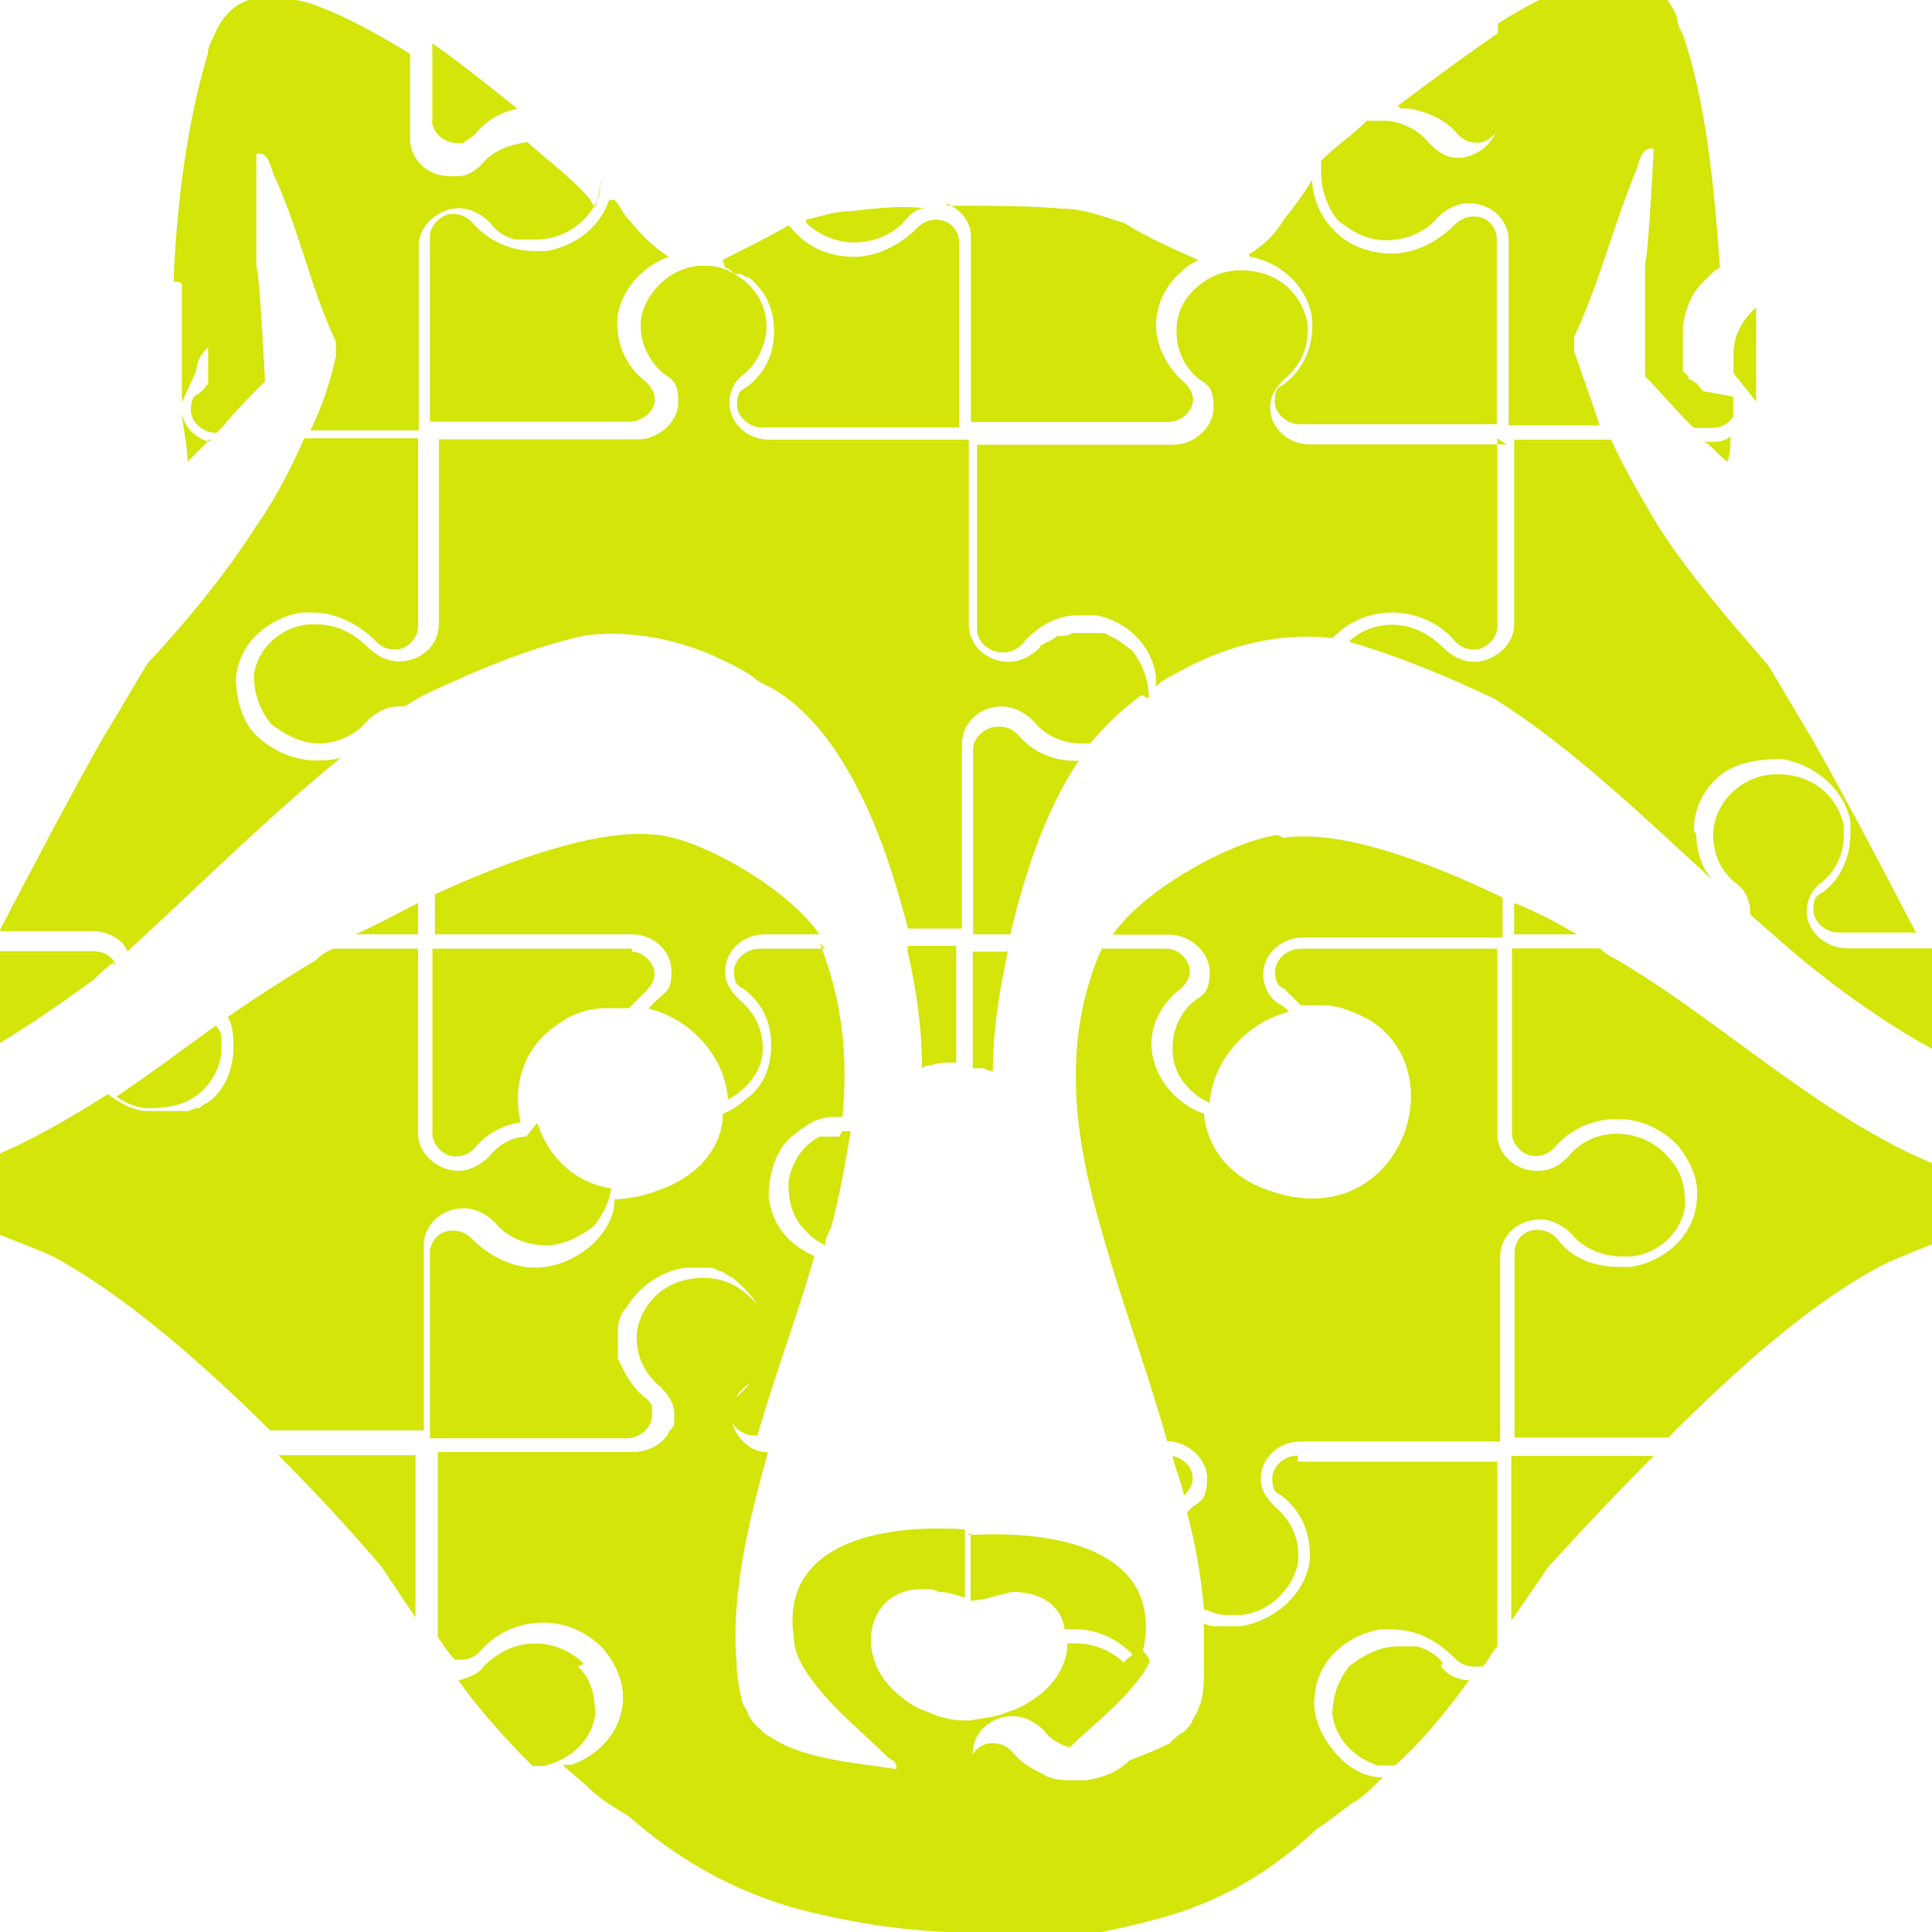 <svg width="75" height="75" viewBox="0 0 75 75" fill="none" xmlns="http://www.w3.org/2000/svg">
<g clip-path="url(#clip0_2506_5736)">
<g clip-path="url(#clip1_2506_5736)">
<path d="M24.529 36.829H16.787V44.012C16.787 44.459 17.234 44.892 17.667 44.892C18.003 44.892 18.226 44.78 18.436 44.557C18.883 43.998 19.54 43.676 20.21 43.565C19.875 42.125 20.322 40.574 21.762 39.694C22.209 39.358 22.866 39.135 23.536 39.135H24.417C24.64 38.911 24.864 38.688 25.073 38.478C25.297 38.254 25.409 38.031 25.409 37.821C25.409 37.374 24.962 36.941 24.529 36.941V36.829ZM24.529 36.829H16.787V44.012C16.787 44.459 17.234 44.892 17.667 44.892C18.003 44.892 18.226 44.78 18.436 44.557C18.883 43.998 19.54 43.676 20.21 43.565C19.875 42.125 20.322 40.574 21.762 39.694C22.209 39.358 22.866 39.135 23.536 39.135H24.417C24.64 38.911 24.864 38.688 25.073 38.478C25.297 38.254 25.409 38.031 25.409 37.821C25.409 37.374 24.962 36.941 24.529 36.941V36.829ZM24.529 36.829H16.787V44.012C16.787 44.459 17.234 44.892 17.667 44.892C18.003 44.892 18.226 44.78 18.436 44.557C18.883 43.998 19.54 43.676 20.21 43.565C19.875 42.125 20.322 40.574 21.762 39.694C22.209 39.358 22.866 39.135 23.536 39.135H24.417C24.64 38.911 24.864 38.688 25.073 38.478C25.297 38.254 25.409 38.031 25.409 37.821C25.409 37.374 24.962 36.941 24.529 36.941V36.829ZM24.529 36.829H16.787V44.012C16.787 44.459 17.234 44.892 17.667 44.892C18.003 44.892 18.226 44.78 18.436 44.557C18.883 43.998 19.54 43.676 20.21 43.565C19.875 42.125 20.322 40.574 21.762 39.694C22.209 39.358 22.866 39.135 23.536 39.135H24.417C24.64 38.911 24.864 38.688 25.073 38.478C25.297 38.254 25.409 38.031 25.409 37.821C25.409 37.374 24.962 36.941 24.529 36.941V36.829ZM78.456 46.22C77.897 45.996 77.24 45.773 76.471 45.661C76.136 45.661 75.912 45.549 75.703 45.437C70.951 43.662 67.08 39.805 62.776 37.262C62.553 37.15 62.329 37.038 62.12 36.815H58.696V43.998C58.696 44.445 59.143 44.878 59.576 44.878C59.911 44.878 60.135 44.766 60.345 44.543C60.904 43.886 61.784 43.439 62.776 43.439C63.657 43.439 64.439 43.774 65.096 44.431C65.655 45.088 65.976 45.87 65.865 46.639C65.753 47.966 64.649 48.959 63.321 49.182H62.874C61.882 49.182 61.002 48.847 60.443 48.078C60.219 47.855 59.995 47.743 59.674 47.743C59.115 47.743 58.794 48.19 58.794 48.623V55.806H64.761C67.528 53.039 70.392 50.496 73.159 49.07C74.04 48.623 78.903 46.862 79.014 46.527C79.014 46.303 78.791 46.192 78.567 46.08L78.456 46.192V46.22ZM32.592 44.123H31.823C31.166 44.459 30.719 45.116 30.607 45.898C30.607 46.555 30.719 47.226 31.264 47.771C31.488 47.994 31.711 48.218 32.033 48.33C32.033 48.106 32.145 47.883 32.256 47.673C32.592 46.457 32.815 45.13 33.025 43.914H32.69L32.578 44.138L32.592 44.123ZM32.592 44.123H31.823C31.166 44.459 30.719 45.116 30.607 45.898C30.607 46.555 30.719 47.226 31.264 47.771C31.488 47.994 31.711 48.218 32.033 48.33C32.033 48.106 32.145 47.883 32.256 47.673C32.592 46.457 32.815 45.13 33.025 43.914H32.69L32.578 44.138L32.592 44.123ZM49.612 32.413C47.838 32.637 44.414 34.509 43.198 36.284H45.406C46.175 36.284 46.957 36.941 46.957 37.723C46.957 38.506 46.734 38.604 46.398 38.827C45.839 39.274 45.518 39.931 45.518 40.7C45.518 41.468 45.853 42.027 46.398 42.474C46.51 42.586 46.734 42.698 46.957 42.81C47.069 41.259 48.285 39.722 50.046 39.274C49.934 39.163 49.822 39.051 49.599 38.939C49.263 38.715 49.039 38.282 49.039 37.835C49.039 37.066 49.696 36.396 50.591 36.396H58.332V34.844C55.342 33.405 52.03 32.189 49.822 32.525L49.599 32.413H49.612ZM64.635 44.78C64.188 44.333 63.531 44.012 62.762 44.012C61.994 44.012 61.323 44.347 60.89 44.892C60.554 45.227 60.233 45.451 59.674 45.451C58.794 45.451 58.123 44.794 58.123 44.012V36.829H50.493C49.934 36.829 49.501 37.276 49.501 37.709C49.501 38.142 49.612 38.268 49.836 38.366C50.06 38.59 50.283 38.813 50.493 39.023H51.373C52.03 39.023 52.701 39.358 53.148 39.582C56.572 41.678 54.252 47.98 49.277 46.22C47.614 45.661 46.846 44.445 46.734 43.229C45.742 42.894 44.959 42.013 44.749 41.021C44.54 40.029 44.973 39.037 45.853 38.366C46.077 38.142 46.189 37.919 46.189 37.709C46.189 37.262 45.742 36.829 45.308 36.829H42.765C41.214 40.364 41.661 44.012 42.765 47.771C43.534 50.538 44.54 53.193 45.308 55.946C46.077 55.946 46.859 56.603 46.859 57.385C46.859 58.168 46.636 58.266 46.3 58.489C46.3 58.489 46.189 58.601 46.077 58.713C46.412 59.928 46.636 61.256 46.734 62.472C47.069 62.584 47.293 62.695 47.614 62.695H48.173C49.277 62.584 50.157 61.703 50.381 60.711C50.493 59.831 50.157 59.048 49.501 58.503C49.165 58.168 48.942 57.846 48.942 57.399C48.942 56.63 49.599 55.96 50.493 55.96H58.235V48.777C58.235 48.008 58.891 47.338 59.786 47.338C60.233 47.338 60.666 47.561 61.002 47.897C61.449 48.456 62.217 48.777 62.986 48.777H63.321C64.425 48.665 65.306 47.785 65.417 46.793C65.417 46.136 65.306 45.465 64.761 44.92L64.649 44.808L64.635 44.78ZM45.518 56.505C45.63 57.064 45.853 57.497 45.965 58.056C46.189 57.832 46.3 57.609 46.3 57.399C46.3 56.952 45.965 56.63 45.532 56.519L45.518 56.505ZM32.592 44.123H31.823C31.166 44.459 30.719 45.116 30.607 45.898C30.607 46.555 30.719 47.226 31.264 47.771C31.488 47.994 31.711 48.218 32.033 48.33C32.033 48.106 32.145 47.883 32.256 47.673C32.592 46.457 32.815 45.13 33.025 43.914H32.69L32.578 44.138L32.592 44.123ZM58.668 56.505V62.919C59.115 62.262 59.66 61.48 60.107 60.823C61.323 59.495 62.762 57.944 64.202 56.519H58.682L58.668 56.505ZM58.78 35.054V36.27H61.211C60.443 35.823 59.66 35.389 58.78 35.054ZM45.518 56.505C45.63 57.064 45.853 57.497 45.965 58.056C46.189 57.832 46.3 57.609 46.3 57.399C46.3 56.952 45.965 56.63 45.532 56.519L45.518 56.505ZM24.529 36.829H16.787V44.012C16.787 44.459 17.234 44.892 17.667 44.892C18.003 44.892 18.226 44.78 18.436 44.557C18.883 43.998 19.54 43.676 20.21 43.565C19.875 42.125 20.322 40.574 21.762 39.694C22.209 39.358 22.866 39.135 23.536 39.135H24.417C24.64 38.911 24.864 38.688 25.073 38.478C25.297 38.254 25.409 38.031 25.409 37.821C25.409 37.374 24.962 36.941 24.529 36.941V36.829ZM10.82 56.505C12.259 57.944 13.587 59.383 14.802 60.809C15.249 61.466 15.683 62.136 16.13 62.793V56.491H10.708H10.82V56.505ZM24.529 36.829H16.787V44.012C16.787 44.459 17.234 44.892 17.667 44.892C18.003 44.892 18.226 44.78 18.436 44.557C18.883 43.998 19.54 43.676 20.21 43.565C19.875 42.125 20.322 40.574 21.762 39.694C22.209 39.358 22.866 39.135 23.536 39.135H24.417C24.64 38.911 24.864 38.688 25.073 38.478C25.297 38.254 25.409 38.031 25.409 37.821C25.409 37.374 24.962 36.941 24.529 36.941V36.829ZM24.529 36.829H16.787V44.012C16.787 44.459 17.234 44.892 17.667 44.892C18.003 44.892 18.226 44.78 18.436 44.557C18.883 43.998 19.54 43.676 20.21 43.565C19.875 42.125 20.322 40.574 21.762 39.694C22.209 39.358 22.866 39.135 23.536 39.135H24.417C24.64 38.911 24.864 38.688 25.073 38.478C25.297 38.254 25.409 38.031 25.409 37.821C25.409 37.374 24.962 36.941 24.529 36.941V36.829ZM24.529 36.829H16.787V44.012C16.787 44.459 17.234 44.892 17.667 44.892C18.003 44.892 18.226 44.78 18.436 44.557C18.883 43.998 19.54 43.676 20.21 43.565C19.875 42.125 20.322 40.574 21.762 39.694C22.209 39.358 22.866 39.135 23.536 39.135H24.417C24.64 38.911 24.864 38.688 25.073 38.478C25.297 38.254 25.409 38.031 25.409 37.821C25.409 37.374 24.962 36.941 24.529 36.941V36.829ZM24.529 36.829H16.787V44.012C16.787 44.459 17.234 44.892 17.667 44.892C18.003 44.892 18.226 44.78 18.436 44.557C18.883 43.998 19.54 43.676 20.21 43.565C19.875 42.125 20.322 40.574 21.762 39.694C22.209 39.358 22.866 39.135 23.536 39.135H24.417C24.64 38.911 24.864 38.688 25.073 38.478C25.297 38.254 25.409 38.031 25.409 37.821C25.409 37.374 24.962 36.941 24.529 36.941V36.829ZM24.529 36.829H16.787V44.012C16.787 44.459 17.234 44.892 17.667 44.892C18.003 44.892 18.226 44.78 18.436 44.557C18.883 43.998 19.54 43.676 20.21 43.565C19.875 42.125 20.322 40.574 21.762 39.694C22.209 39.358 22.866 39.135 23.536 39.135H24.417C24.64 38.911 24.864 38.688 25.073 38.478C25.297 38.254 25.409 38.031 25.409 37.821C25.409 37.374 24.962 36.941 24.529 36.941V36.829ZM24.529 36.829H16.787V44.012C16.787 44.459 17.234 44.892 17.667 44.892C18.003 44.892 18.226 44.78 18.436 44.557C18.883 43.998 19.54 43.676 20.21 43.565C19.875 42.125 20.322 40.574 21.762 39.694C22.209 39.358 22.866 39.135 23.536 39.135H24.417C24.64 38.911 24.864 38.688 25.073 38.478C25.297 38.254 25.409 38.031 25.409 37.821C25.409 37.374 24.962 36.941 24.529 36.941V36.829ZM24.529 36.829H16.787V44.012C16.787 44.459 17.234 44.892 17.667 44.892C18.003 44.892 18.226 44.78 18.436 44.557C18.883 43.998 19.54 43.676 20.21 43.565C19.875 42.125 20.322 40.574 21.762 39.694C22.209 39.358 22.866 39.135 23.536 39.135H24.417C24.64 38.911 24.864 38.688 25.073 38.478C25.297 38.254 25.409 38.031 25.409 37.821C25.409 37.374 24.962 36.941 24.529 36.941V36.829ZM24.529 36.829H16.787V44.012C16.787 44.459 17.234 44.892 17.667 44.892C18.003 44.892 18.226 44.78 18.436 44.557C18.883 43.998 19.54 43.676 20.21 43.565C19.875 42.125 20.322 40.574 21.762 39.694C22.209 39.358 22.866 39.135 23.536 39.135H24.417C24.64 38.911 24.864 38.688 25.073 38.478C25.297 38.254 25.409 38.031 25.409 37.821C25.409 37.374 24.962 36.941 24.529 36.941V36.829ZM24.529 36.829H16.787V44.012C16.787 44.459 17.234 44.892 17.667 44.892C18.003 44.892 18.226 44.78 18.436 44.557C18.883 43.998 19.54 43.676 20.21 43.565C19.875 42.125 20.322 40.574 21.762 39.694C22.209 39.358 22.866 39.135 23.536 39.135H24.417C24.64 38.911 24.864 38.688 25.073 38.478C25.297 38.254 25.409 38.031 25.409 37.821C25.409 37.374 24.962 36.941 24.529 36.941V36.829ZM24.529 36.829H16.787V44.012C16.787 44.459 17.234 44.892 17.667 44.892C18.003 44.892 18.226 44.78 18.436 44.557C18.883 43.998 19.54 43.676 20.21 43.565C19.875 42.125 20.322 40.574 21.762 39.694C22.209 39.358 22.866 39.135 23.536 39.135H24.417C24.64 38.911 24.864 38.688 25.073 38.478C25.297 38.254 25.409 38.031 25.409 37.821C25.409 37.374 24.962 36.941 24.529 36.941V36.829ZM24.529 36.829H16.787V44.012C16.787 44.459 17.234 44.892 17.667 44.892C18.003 44.892 18.226 44.78 18.436 44.557C18.883 43.998 19.54 43.676 20.21 43.565C19.875 42.125 20.322 40.574 21.762 39.694C22.209 39.358 22.866 39.135 23.536 39.135H24.417C24.64 38.911 24.864 38.688 25.073 38.478C25.297 38.254 25.409 38.031 25.409 37.821C25.409 37.374 24.962 36.941 24.529 36.941V36.829ZM24.529 36.829H16.787V44.012C16.787 44.459 17.234 44.892 17.667 44.892C18.003 44.892 18.226 44.78 18.436 44.557C18.883 43.998 19.54 43.676 20.21 43.565C19.875 42.125 20.322 40.574 21.762 39.694C22.209 39.358 22.866 39.135 23.536 39.135H24.417C24.64 38.911 24.864 38.688 25.073 38.478C25.297 38.254 25.409 38.031 25.409 37.821C25.409 37.374 24.962 36.941 24.529 36.941V36.829ZM24.529 36.829H16.787V44.012C16.787 44.459 17.234 44.892 17.667 44.892C18.003 44.892 18.226 44.78 18.436 44.557C18.883 43.998 19.54 43.676 20.21 43.565C19.875 42.125 20.322 40.574 21.762 39.694C22.209 39.358 22.866 39.135 23.536 39.135H24.417C24.64 38.911 24.864 38.688 25.073 38.478C25.297 38.254 25.409 38.031 25.409 37.821C25.409 37.374 24.962 36.941 24.529 36.941V36.829ZM20.434 44.123C19.875 44.123 19.33 44.459 18.995 44.892C18.659 45.227 18.226 45.451 17.779 45.451C17.01 45.451 16.228 44.794 16.228 44.012V36.829H12.916C12.692 36.941 12.469 37.053 12.259 37.276C11.155 37.933 9.939 38.715 8.835 39.484C9.059 39.819 9.059 40.253 9.059 40.7C9.059 41.468 8.724 42.363 8.067 42.796C8.067 42.796 7.843 42.908 7.731 43.02H7.62C7.508 43.02 7.396 43.131 7.284 43.131H5.733C5.174 43.131 4.629 42.796 4.182 42.474C2.631 43.467 1.094 44.347 -0.569 45.018C-0.793 45.018 -1.128 45.241 -1.338 45.241C-1.995 45.465 -2.777 45.577 -3.322 45.8C-3.546 45.8 -3.77 45.912 -3.77 46.248C-3.77 46.583 1.205 48.344 2.086 48.791C4.741 50.23 7.717 52.774 10.484 55.526H16.451V48.344C16.451 47.575 17.108 46.904 18.003 46.904C18.45 46.904 18.883 47.128 19.218 47.463C19.665 48.022 20.434 48.344 21.203 48.344C21.859 48.344 22.53 48.008 23.075 47.575C23.411 47.128 23.634 46.695 23.732 46.136C22.293 45.912 21.3 44.92 20.853 43.593L20.406 44.151L20.434 44.123ZM8.388 39.805C7.172 40.686 5.845 41.678 4.517 42.572C4.853 42.796 5.286 43.02 5.733 43.02C6.502 43.02 7.172 42.908 7.717 42.461C8.262 42.013 8.598 41.357 8.598 40.686C8.598 40.015 8.598 40.127 8.374 39.805H8.388ZM24.529 36.829H16.787V44.012C16.787 44.459 17.234 44.892 17.667 44.892C18.003 44.892 18.226 44.78 18.436 44.557C18.883 43.998 19.54 43.676 20.21 43.565C19.875 42.125 20.322 40.574 21.762 39.694C22.209 39.358 22.866 39.135 23.536 39.135H24.417C24.64 38.911 24.864 38.688 25.073 38.478C25.297 38.254 25.409 38.031 25.409 37.821C25.409 37.374 24.962 36.941 24.529 36.941V36.829ZM24.529 36.829H16.787V44.012C16.787 44.459 17.234 44.892 17.667 44.892C18.003 44.892 18.226 44.78 18.436 44.557C18.883 43.998 19.54 43.676 20.21 43.565C19.875 42.125 20.322 40.574 21.762 39.694C22.209 39.358 22.866 39.135 23.536 39.135H24.417C24.64 38.911 24.864 38.688 25.073 38.478C25.297 38.254 25.409 38.031 25.409 37.821C25.409 37.374 24.962 36.941 24.529 36.941V36.829ZM24.529 36.829H16.787V44.012C16.787 44.459 17.234 44.892 17.667 44.892C18.003 44.892 18.226 44.78 18.436 44.557C18.883 43.998 19.54 43.676 20.21 43.565C19.875 42.125 20.322 40.574 21.762 39.694C22.209 39.358 22.866 39.135 23.536 39.135H24.417C24.64 38.911 24.864 38.688 25.073 38.478C25.297 38.254 25.409 38.031 25.409 37.821C25.409 37.374 24.962 36.941 24.529 36.941V36.829ZM24.529 36.829H16.787V44.012C16.787 44.459 17.234 44.892 17.667 44.892C18.003 44.892 18.226 44.78 18.436 44.557C18.883 43.998 19.54 43.676 20.21 43.565C19.875 42.125 20.322 40.574 21.762 39.694C22.209 39.358 22.866 39.135 23.536 39.135H24.417C24.64 38.911 24.864 38.688 25.073 38.478C25.297 38.254 25.409 38.031 25.409 37.821C25.409 37.374 24.962 36.941 24.529 36.941V36.829ZM24.529 36.829H16.787V44.012C16.787 44.459 17.234 44.892 17.667 44.892C18.003 44.892 18.226 44.78 18.436 44.557C18.883 43.998 19.54 43.676 20.21 43.565C19.875 42.125 20.322 40.574 21.762 39.694C22.209 39.358 22.866 39.135 23.536 39.135H24.417C24.64 38.911 24.864 38.688 25.073 38.478C25.297 38.254 25.409 38.031 25.409 37.821C25.409 37.374 24.962 36.941 24.529 36.941V36.829ZM24.529 36.829H16.787V44.012C16.787 44.459 17.234 44.892 17.667 44.892C18.003 44.892 18.226 44.78 18.436 44.557C18.883 43.998 19.54 43.676 20.21 43.565C19.875 42.125 20.322 40.574 21.762 39.694C22.209 39.358 22.866 39.135 23.536 39.135H24.417C24.64 38.911 24.864 38.688 25.073 38.478C25.297 38.254 25.409 38.031 25.409 37.821C25.409 37.374 24.962 36.941 24.529 36.941V36.829ZM24.529 36.829H16.787V44.012C16.787 44.459 17.234 44.892 17.667 44.892C18.003 44.892 18.226 44.78 18.436 44.557C18.883 43.998 19.54 43.676 20.21 43.565C19.875 42.125 20.322 40.574 21.762 39.694C22.209 39.358 22.866 39.135 23.536 39.135H24.417C24.64 38.911 24.864 38.688 25.073 38.478C25.297 38.254 25.409 38.031 25.409 37.821C25.409 37.374 24.962 36.941 24.529 36.941V36.829ZM24.529 36.829H16.787V44.012C16.787 44.459 17.234 44.892 17.667 44.892C18.003 44.892 18.226 44.78 18.436 44.557C18.883 43.998 19.54 43.676 20.21 43.565C19.875 42.125 20.322 40.574 21.762 39.694C22.209 39.358 22.866 39.135 23.536 39.135H24.417C24.64 38.911 24.864 38.688 25.073 38.478C25.297 38.254 25.409 38.031 25.409 37.821C25.409 37.374 24.962 36.941 24.529 36.941V36.829ZM24.529 36.829H16.787V44.012C16.787 44.459 17.234 44.892 17.667 44.892C18.003 44.892 18.226 44.78 18.436 44.557C18.883 43.998 19.54 43.676 20.21 43.565C19.875 42.125 20.322 40.574 21.762 39.694C22.209 39.358 22.866 39.135 23.536 39.135H24.417C24.64 38.911 24.864 38.688 25.073 38.478C25.297 38.254 25.409 38.031 25.409 37.821C25.409 37.374 24.962 36.941 24.529 36.941V36.829ZM24.529 36.829H16.787V44.012C16.787 44.459 17.234 44.892 17.667 44.892C18.003 44.892 18.226 44.78 18.436 44.557C18.883 43.998 19.54 43.676 20.21 43.565C19.875 42.125 20.322 40.574 21.762 39.694C22.209 39.358 22.866 39.135 23.536 39.135H24.417C24.64 38.911 24.864 38.688 25.073 38.478C25.297 38.254 25.409 38.031 25.409 37.821C25.409 37.374 24.962 36.941 24.529 36.941V36.829ZM24.529 36.829H16.787V44.012C16.787 44.459 17.234 44.892 17.667 44.892C18.003 44.892 18.226 44.78 18.436 44.557C18.883 43.998 19.54 43.676 20.21 43.565C19.875 42.125 20.322 40.574 21.762 39.694C22.209 39.358 22.866 39.135 23.536 39.135H24.417C24.64 38.911 24.864 38.688 25.073 38.478C25.297 38.254 25.409 38.031 25.409 37.821C25.409 37.374 24.962 36.941 24.529 36.941V36.829ZM24.529 36.829H16.787V44.012C16.787 44.459 17.234 44.892 17.667 44.892C18.003 44.892 18.226 44.78 18.436 44.557C18.883 43.998 19.54 43.676 20.21 43.565C19.875 42.125 20.322 40.574 21.762 39.694C22.209 39.358 22.866 39.135 23.536 39.135H24.417C24.64 38.911 24.864 38.688 25.073 38.478C25.297 38.254 25.409 38.031 25.409 37.821C25.409 37.374 24.962 36.941 24.529 36.941V36.829ZM24.529 36.829H16.787V44.012C16.787 44.459 17.234 44.892 17.667 44.892C18.003 44.892 18.226 44.78 18.436 44.557C18.883 43.998 19.54 43.676 20.21 43.565C19.875 42.125 20.322 40.574 21.762 39.694C22.209 39.358 22.866 39.135 23.536 39.135H24.417C24.64 38.911 24.864 38.688 25.073 38.478C25.297 38.254 25.409 38.031 25.409 37.821C25.409 37.374 24.962 36.941 24.529 36.941V36.829ZM32.592 44.123H31.823C31.166 44.459 30.719 45.116 30.607 45.898C30.607 46.555 30.719 47.226 31.264 47.771C31.488 47.994 31.711 48.218 32.033 48.33C32.033 48.106 32.145 47.883 32.256 47.673C32.592 46.457 32.815 45.13 33.025 43.914H32.69L32.578 44.138L32.592 44.123ZM32.033 36.829H29.489C28.93 36.829 28.497 37.276 28.497 37.709C28.497 38.142 28.609 38.268 28.833 38.366C29.601 38.925 29.937 39.694 29.937 40.574C29.937 41.454 29.601 42.237 28.944 42.67C28.721 42.894 28.385 43.117 28.064 43.229C28.064 44.445 27.184 45.661 25.521 46.22C24.962 46.443 24.305 46.555 23.858 46.555C23.858 47.212 23.522 47.771 23.089 48.218C22.53 48.777 21.65 49.21 20.769 49.21C19.889 49.21 18.995 48.763 18.338 48.106C18.114 47.883 17.891 47.771 17.569 47.771C17.01 47.771 16.689 48.218 16.689 48.651V55.834H24.319C24.878 55.834 25.311 55.387 25.311 54.954C25.311 54.52 25.311 54.73 25.311 54.618C25.311 54.506 25.199 54.395 25.087 54.283C24.752 54.059 24.529 53.724 24.319 53.403L23.983 52.746V51.642C23.983 51.306 24.095 50.985 24.319 50.761C24.766 49.993 25.646 49.322 26.639 49.21H27.407C27.519 49.21 27.743 49.21 27.854 49.322C27.966 49.322 28.19 49.434 28.302 49.545C28.413 49.545 28.637 49.769 28.749 49.881C29.405 50.44 29.741 51.209 29.741 51.977C29.741 52.746 29.294 53.64 28.637 54.185C28.413 54.409 28.302 54.632 28.302 54.842C28.302 55.289 28.749 55.722 29.294 55.722H29.405C30.062 53.403 30.957 51.083 31.613 48.763C30.621 48.316 29.951 47.547 29.839 46.443C29.839 45.675 30.062 44.78 30.607 44.235C30.831 44.012 31.166 43.788 31.488 43.578C31.711 43.467 32.047 43.355 32.368 43.355H32.703C32.927 41.035 32.703 38.827 31.823 36.619L32.047 36.843L32.033 36.829ZM32.592 44.123H31.823C31.166 44.459 30.719 45.116 30.607 45.898C30.607 46.555 30.719 47.226 31.264 47.771C31.488 47.994 31.711 48.218 32.033 48.33C32.033 48.106 32.145 47.883 32.256 47.673C32.592 46.457 32.815 45.13 33.025 43.914H32.69L32.578 44.138L32.592 44.123ZM29.489 36.27H31.809C30.593 34.495 27.17 32.511 25.395 32.399C23.187 32.175 19.763 33.391 16.884 34.719V36.27H24.515C25.395 36.27 26.066 36.927 26.066 37.709C26.066 38.492 25.842 38.478 25.507 38.813C25.395 38.925 25.283 39.037 25.171 39.149C26.946 39.596 28.162 41.133 28.26 42.684C28.916 42.349 29.475 41.692 29.587 41.021C29.699 40.141 29.364 39.358 28.707 38.813C28.371 38.478 28.148 38.157 28.148 37.709C28.148 36.941 28.805 36.27 29.699 36.27H29.475H29.489ZM45.518 56.505C45.63 57.064 45.853 57.497 45.965 58.056C46.189 57.832 46.3 57.609 46.3 57.399C46.3 56.952 45.965 56.63 45.532 56.519L45.518 56.505ZM37.678 59.481V62.136C38.014 62.136 38.447 62.025 38.782 61.913C39.006 61.913 39.118 61.801 39.341 61.801C40.445 61.801 41.214 62.36 41.326 63.24H41.661C42.541 63.24 43.324 63.576 43.981 64.233C43.981 64.233 44.204 64.456 44.204 64.568C44.204 64.344 44.428 64.009 44.428 63.799C44.987 60.152 41.004 59.383 37.581 59.593L37.692 59.481H37.678ZM50.381 56.505C49.822 56.505 49.389 56.952 49.389 57.385C49.389 57.818 49.501 57.944 49.724 58.042C50.605 58.699 50.94 59.705 50.828 60.697C50.605 61.913 49.501 62.905 48.173 63.129H47.293C47.069 63.129 46.957 63.129 46.734 63.017V64.791C46.734 65.35 46.734 65.895 46.51 66.343C46.51 66.454 46.398 66.566 46.286 66.79C46.286 66.902 46.063 67.125 45.951 67.237C45.728 67.349 45.616 67.461 45.392 67.684C44.945 67.908 44.4 68.131 43.841 68.341C43.394 68.788 42.849 68.998 42.178 69.11H41.731C41.284 69.11 40.85 69.11 40.515 68.886C40.068 68.662 39.635 68.439 39.299 68.006C39.076 67.782 38.852 67.67 38.531 67.67C37.972 67.67 37.65 68.117 37.65 68.551V75.51C39.97 75.51 42.402 75.174 44.833 74.518C47.377 73.861 49.361 72.645 51.136 70.982C51.695 70.647 52.128 70.214 52.687 69.878C53.022 69.655 53.344 69.319 53.679 68.998C52.91 68.998 52.24 68.551 51.806 68.006C51.247 67.349 50.926 66.566 51.038 65.798C51.15 64.47 52.254 63.478 53.581 63.254H54.028C55.02 63.254 55.803 63.702 56.46 64.358C56.684 64.582 56.907 64.694 57.228 64.694H57.564C57.787 64.47 57.899 64.135 58.123 63.925V56.742H50.381V56.519V56.505ZM56.013 64.568C55.789 64.233 55.356 64.009 55.02 63.911H54.252C53.595 63.911 52.924 64.246 52.379 64.68C51.932 65.239 51.723 65.895 51.723 66.552C51.834 67.433 52.491 68.215 53.497 68.537H54.154C55.258 67.544 56.139 66.441 57.033 65.225C56.586 65.225 56.152 65.001 55.929 64.666L56.041 64.554L56.013 64.568ZM22.642 64.568C22.195 64.121 21.538 63.799 20.769 63.799C20.001 63.799 19.33 64.135 18.785 64.68C18.561 65.015 18.128 65.127 17.793 65.239C18.673 66.454 19.665 67.558 20.672 68.551H21.119C22.111 68.327 22.991 67.558 23.103 66.566C23.103 65.909 22.991 65.239 22.446 64.694L22.67 64.582L22.642 64.568ZM43.645 64.568C43.198 64.121 42.541 63.799 41.773 63.799C41.004 63.799 41.549 63.799 41.438 63.799C41.438 64.568 40.99 65.35 40.222 65.895C39.886 66.119 39.565 66.343 39.118 66.454C38.67 66.678 38.126 66.678 37.678 66.79H37.455C37.008 66.79 36.463 66.678 36.015 66.454C35.68 66.343 35.247 66.119 35.023 65.895C33.039 64.456 33.584 61.591 35.904 61.689C36.127 61.689 36.239 61.689 36.463 61.801C36.798 61.801 37.119 61.913 37.455 62.025V59.37C34.143 59.146 30.272 59.928 30.817 63.576C30.817 64.233 31.264 64.903 31.697 65.448C32.466 66.441 33.682 67.433 34.464 68.215C34.576 68.327 34.8 68.327 34.8 68.662H34.688C33.36 68.439 31.264 68.327 29.937 67.447C29.713 67.335 29.601 67.223 29.378 66.999C29.266 66.888 29.154 66.776 29.042 66.552C29.042 66.441 28.93 66.329 28.819 66.105C28.707 65.658 28.595 65.001 28.595 64.554C28.371 61.899 29.042 59.132 29.811 56.379C29.364 56.379 29.042 56.155 28.819 55.932C28.595 55.708 28.371 55.275 28.371 54.94C28.371 54.604 28.595 54.059 28.93 53.836C29.489 53.389 29.811 52.732 29.811 51.963C29.811 51.194 29.475 50.636 28.93 50.188C28.385 49.741 27.715 49.532 26.946 49.629C25.842 49.741 24.962 50.51 24.738 51.614C24.626 52.494 24.962 53.277 25.619 53.822C25.954 54.157 26.177 54.478 26.177 54.926C26.177 55.373 26.177 55.373 25.954 55.582C25.954 55.694 25.842 55.806 25.73 55.918C25.507 56.141 25.073 56.365 24.626 56.365H16.996V63.548C17.22 63.883 17.444 64.205 17.653 64.428H17.877C18.212 64.428 18.436 64.316 18.645 64.093C19.204 63.436 20.085 62.989 21.077 62.989C21.957 62.989 22.74 63.324 23.397 63.981C23.956 64.638 24.277 65.42 24.165 66.189C24.053 67.293 23.173 68.173 22.181 68.509H21.845C22.181 68.844 22.502 69.068 22.838 69.389C23.285 69.836 23.83 70.158 24.389 70.493C26.163 72.044 28.148 73.26 30.691 74.029C33.123 74.685 35.443 75.021 37.762 75.021V68.061C37.762 67.293 38.419 66.622 39.313 66.622C39.761 66.622 40.194 66.846 40.529 67.181C40.753 67.516 41.186 67.74 41.521 67.838C42.29 67.069 43.506 66.175 44.288 65.071C44.4 64.959 44.512 64.736 44.624 64.512C44.624 64.288 44.4 64.177 44.288 63.953L43.631 64.512L43.645 64.568ZM45.518 56.505C45.63 57.064 45.853 57.497 45.965 58.056C46.189 57.832 46.3 57.609 46.3 57.399C46.3 56.952 45.965 56.63 45.532 56.519L45.518 56.505ZM24.529 36.829H16.787V44.012C16.787 44.459 17.234 44.892 17.667 44.892C18.003 44.892 18.226 44.78 18.436 44.557C18.883 43.998 19.54 43.676 20.21 43.565C19.875 42.125 20.322 40.574 21.762 39.694C22.209 39.358 22.866 39.135 23.536 39.135H24.417C24.64 38.911 24.864 38.688 25.073 38.478C25.297 38.254 25.409 38.031 25.409 37.821C25.409 37.374 24.962 36.941 24.529 36.941V36.829ZM13.796 36.27H16.228V35.054C15.347 35.501 14.565 35.934 13.796 36.27ZM24.529 36.829H16.787V44.012C16.787 44.459 17.234 44.892 17.667 44.892C18.003 44.892 18.226 44.78 18.436 44.557C18.883 43.998 19.54 43.676 20.21 43.565C19.875 42.125 20.322 40.574 21.762 39.694C22.209 39.358 22.866 39.135 23.536 39.135H24.417C24.64 38.911 24.864 38.688 25.073 38.478C25.297 38.254 25.409 38.031 25.409 37.821C25.409 37.374 24.962 36.941 24.529 36.941V36.829ZM24.529 36.829H16.787V44.012C16.787 44.459 17.234 44.892 17.667 44.892C18.003 44.892 18.226 44.78 18.436 44.557C18.883 43.998 19.54 43.676 20.21 43.565C19.875 42.125 20.322 40.574 21.762 39.694C22.209 39.358 22.866 39.135 23.536 39.135H24.417C24.64 38.911 24.864 38.688 25.073 38.478C25.297 38.254 25.409 38.031 25.409 37.821C25.409 37.374 24.962 36.941 24.529 36.941V36.829ZM24.529 36.829H16.787V44.012C16.787 44.459 17.234 44.892 17.667 44.892C18.003 44.892 18.226 44.78 18.436 44.557C18.883 43.998 19.54 43.676 20.21 43.565C19.875 42.125 20.322 40.574 21.762 39.694C22.209 39.358 22.866 39.135 23.536 39.135H24.417C24.64 38.911 24.864 38.688 25.073 38.478C25.297 38.254 25.409 38.031 25.409 37.821C25.409 37.374 24.962 36.941 24.529 36.941V36.829ZM24.529 36.829H16.787V44.012C16.787 44.459 17.234 44.892 17.667 44.892C18.003 44.892 18.226 44.78 18.436 44.557C18.883 43.998 19.54 43.676 20.21 43.565C19.875 42.125 20.322 40.574 21.762 39.694C22.209 39.358 22.866 39.135 23.536 39.135H24.417C24.64 38.911 24.864 38.688 25.073 38.478C25.297 38.254 25.409 38.031 25.409 37.821C25.409 37.374 24.962 36.941 24.529 36.941V36.829Z" fill="#D3E509"/>
<path d="M16.784 4.674V1.683C17.887 2.452 18.991 3.346 20.095 4.227C19.439 4.339 18.88 4.674 18.433 5.219C18.321 5.331 18.097 5.443 17.985 5.554H17.762C17.203 5.554 16.77 5.107 16.77 4.674H16.784Z" fill="#D3E509"/>
<path d="M8.163 17.041C7.827 17.377 7.604 17.6 7.282 17.922C7.282 17.265 7.059 16.37 7.059 16.049C7.17 16.608 7.618 17.041 8.163 17.153V17.041Z" fill="#D3E509"/>
<path d="M7.059 15.602V10.515H7.506C7.506 10.515 7.618 10.515 7.729 10.627C7.729 10.627 7.841 10.627 7.841 10.739C7.841 10.739 8.065 10.962 8.177 11.074C8.177 11.074 8.288 11.298 8.4 11.41C8.4 11.521 8.4 11.633 8.512 11.745V12.402V12.737V12.961V13.073V13.184L8.4 13.296C8.4 13.296 8.288 13.296 8.177 13.408C7.841 13.632 7.618 14.065 7.618 14.4L7.059 15.616V15.602Z" fill="#D3E509"/>
<path d="M23.312 7.092C23.312 7.651 23.088 8.084 22.655 8.531C22.208 8.978 21.551 9.3 20.782 9.3H20.014C19.567 9.188 19.245 8.964 19.022 8.643C18.686 8.307 18.253 8.084 17.806 8.084C17.037 8.084 16.255 8.741 16.255 9.523V16.706H12.049C12.496 15.825 12.817 14.833 13.041 13.827V13.492V13.268C12.049 11.172 11.601 8.852 10.609 6.742C10.497 6.407 10.386 5.862 9.952 5.974V10.389C10.064 10.389 10.288 14.805 10.288 14.805C9.729 15.364 9.184 15.909 8.625 16.58L8.401 16.804C7.842 16.804 7.409 16.357 7.409 15.923C7.409 15.49 7.521 15.364 7.744 15.267L7.968 15.043C7.968 15.043 7.968 14.931 8.08 14.931V13.492V13.268V12.933V11.941C8.08 11.941 8.08 11.829 7.968 11.717C7.968 11.717 7.856 11.493 7.744 11.493L7.633 11.382L7.521 11.27C7.409 11.27 7.297 11.046 7.185 11.046C7.074 11.046 6.962 10.934 6.85 10.934H6.738C6.85 7.846 7.297 4.632 8.066 2.089C8.066 1.865 8.178 1.642 8.289 1.432C8.946 -0.231 10.274 -0.343 11.937 0.104C13.041 0.44 14.48 1.208 15.919 2.089V5.401C15.919 6.169 16.576 6.84 17.471 6.84H17.806C18.141 6.84 18.463 6.616 18.686 6.393C19.134 5.834 19.79 5.624 20.461 5.512C21.341 6.281 22.236 6.952 22.893 7.72C22.893 7.72 23.004 7.944 23.116 8.056L23.34 7.064L23.312 7.092Z" fill="#D3E509"/>
<path d="M4.402 37.374C4.067 37.597 3.843 37.821 3.634 38.031C2.865 38.59 -1.789 42.013 -2.445 41.343C-2.445 40.574 -2.11 39.903 -1.677 39.246C-1.453 38.911 -1.23 38.59 -1.02 38.254C-0.796 37.807 -0.573 37.374 -0.363 36.927H3.62C4.067 36.927 4.388 37.15 4.5 37.486L4.388 37.374H4.402Z" fill="#D3E509"/>
<path d="M16.229 17.153V24.336C16.229 24.783 15.781 25.216 15.348 25.216C15.013 25.216 14.789 25.104 14.58 24.881C13.923 24.224 13.029 23.777 12.148 23.777H11.701C10.373 24 9.27 24.993 9.158 26.32C9.158 27.089 9.381 27.983 9.926 28.528C10.471 29.073 11.366 29.52 12.246 29.52C12.581 29.52 12.903 29.52 13.238 29.409C10.248 31.84 7.383 34.719 4.951 36.927C4.951 36.927 4.84 36.703 4.728 36.591C4.504 36.368 4.071 36.144 3.624 36.144H-0.023C1.304 33.601 2.632 31.058 4.071 28.514C4.63 27.634 5.175 26.642 5.734 25.747C7.285 24.084 8.725 22.323 9.94 20.437C10.709 19.333 11.268 18.229 11.813 17.013H16.229V17.125V17.153Z" fill="#D3E509"/>
<path d="M23.856 7.762C24.08 7.986 24.192 8.321 24.415 8.531C24.863 9.09 25.407 9.635 25.966 9.97C24.974 10.306 24.192 11.186 23.982 12.178C23.87 13.17 24.206 14.162 25.086 14.833C25.31 15.057 25.422 15.28 25.422 15.49C25.422 15.937 24.974 16.37 24.429 16.37H16.688V9.188C16.688 8.74 17.135 8.307 17.568 8.307C17.903 8.307 18.127 8.419 18.337 8.643C18.895 9.299 19.776 9.747 20.768 9.747H21.215C22.431 9.523 23.311 8.754 23.647 7.762H23.87H23.856Z" fill="#D3E509"/>
<path d="M31.266 8.531C31.825 8.419 32.37 8.196 33.04 8.196C34.032 8.084 34.913 7.972 35.919 8.084C35.584 8.084 35.36 8.307 35.151 8.531C34.703 9.09 33.935 9.411 33.166 9.411C32.398 9.411 31.727 9.076 31.294 8.643V8.531H31.266Z" fill="#D3E509"/>
<path d="M28.065 10.082C28.945 9.635 29.84 9.202 30.608 8.754C30.608 8.754 30.72 8.866 30.832 8.978C31.391 9.635 32.271 9.97 33.151 9.97C34.032 9.97 34.926 9.523 35.583 8.866C35.806 8.643 36.03 8.531 36.352 8.531C36.91 8.531 37.232 8.978 37.232 9.411V16.594H29.602C29.043 16.594 28.61 16.147 28.61 15.714C28.61 15.28 28.721 15.155 28.945 15.057C29.714 14.498 30.049 13.729 30.049 12.849C30.049 11.969 29.714 11.298 29.057 10.753H28.945C28.945 10.753 28.833 10.641 28.721 10.641H28.61C28.498 10.641 28.386 10.529 28.274 10.417H28.163L28.051 10.082H28.065Z" fill="#D3E509"/>
<path d="M37.121 36.829V41.245C36.785 41.245 36.464 41.245 36.129 41.357C36.129 41.357 35.905 41.357 35.793 41.468C35.793 39.917 35.57 38.38 35.234 36.941V36.717H37.107V36.829H37.121Z" fill="#D3E509"/>
<path d="M39.103 36.829V37.052C38.768 38.604 38.544 40.043 38.544 41.58C38.544 41.58 38.321 41.58 38.209 41.468H37.762V36.941H39.089V36.829H39.103Z" fill="#D3E509"/>
<path d="M41.872 29.534C40.544 31.519 39.776 33.95 39.217 36.27H37.777V29.087C37.777 28.64 38.224 28.207 38.77 28.207C39.105 28.207 39.328 28.319 39.538 28.542C40.097 29.199 40.866 29.534 41.746 29.534H41.97H41.858H41.872Z" fill="#D3E509"/>
<path d="M44.302 26.991C43.534 27.55 42.863 28.207 42.318 28.863H41.983C41.214 28.863 40.543 28.528 40.11 27.983C39.775 27.648 39.341 27.424 38.894 27.424C38.014 27.424 37.343 28.081 37.343 28.863V36.046H35.247C34.59 33.503 33.696 30.848 32.158 28.752C31.502 27.871 30.607 26.977 29.615 26.544C29.392 26.432 29.168 26.208 28.958 26.097C26.862 24.881 24.752 24.434 22.768 24.657C20.672 25.104 18.561 25.985 16.465 26.977C16.242 27.089 15.906 27.312 15.697 27.424H15.473C15.026 27.424 14.593 27.648 14.257 27.983C13.81 28.542 13.042 28.863 12.385 28.863C11.728 28.863 11.057 28.528 10.512 28.095C10.065 27.536 9.855 26.879 9.855 26.222C9.967 25.23 10.848 24.35 11.952 24.238H12.287C13.056 24.238 13.726 24.573 14.271 25.118C14.607 25.454 15.04 25.677 15.487 25.677C16.367 25.677 17.038 25.021 17.038 24.238V17.055H24.78C25.549 17.055 26.331 16.398 26.331 15.616C26.331 14.833 26.108 14.736 25.772 14.512C25.115 13.953 24.78 13.184 24.892 12.304C25.115 11.312 25.996 10.431 27.1 10.32H27.435C27.994 10.32 28.427 10.543 28.875 10.879C29.433 11.326 29.755 11.982 29.755 12.653C29.755 13.324 29.419 14.093 28.875 14.526C28.539 14.749 28.316 15.183 28.316 15.63C28.316 16.398 28.972 17.069 29.867 17.069H37.608V24.252C37.608 25.021 38.265 25.691 39.16 25.691C39.607 25.691 40.04 25.468 40.375 25.132C40.375 25.132 40.375 25.021 40.487 25.021C40.487 25.021 40.599 24.909 40.711 24.909C40.711 24.909 40.934 24.797 41.046 24.685H41.27C41.27 24.685 41.493 24.685 41.605 24.573H42.164H42.611C42.835 24.573 42.947 24.573 43.059 24.685C43.394 24.797 43.617 25.021 43.939 25.244C44.386 25.803 44.596 26.46 44.596 27.117L44.372 27.005L44.302 26.991Z" fill="#D3E509"/>
<path d="M36.783 7.986H37.118C38.446 7.986 39.885 7.986 41.213 8.098C42.093 8.098 42.876 8.433 43.645 8.657C44.525 9.216 45.517 9.649 46.523 10.096C46.3 10.208 46.076 10.32 45.866 10.543C45.21 11.102 44.874 11.871 44.874 12.639C44.874 13.408 45.321 14.302 45.978 14.847C46.202 15.071 46.314 15.294 46.314 15.504C46.314 15.951 45.866 16.384 45.321 16.384H37.691V9.202C37.691 8.545 37.244 8.098 36.699 7.874L36.811 7.986H36.783Z" fill="#D3E509"/>
<path d="M48.506 9.858C49.065 9.523 49.498 9.09 49.834 8.531C50.281 7.972 50.602 7.539 50.938 6.98C50.938 7.636 51.273 8.419 51.706 8.852C52.265 9.509 53.146 9.844 54.026 9.844C54.906 9.844 55.801 9.397 56.458 8.74C56.681 8.517 56.905 8.405 57.226 8.405C57.785 8.405 58.106 8.852 58.106 9.285V16.468H50.477C49.918 16.468 49.484 16.021 49.484 15.588C49.484 15.155 49.596 15.029 49.82 14.931C50.7 14.274 51.035 13.268 50.924 12.276C50.7 11.06 49.708 10.18 48.492 9.956V9.844L48.506 9.858Z" fill="#D3E509"/>
<path d="M58.123 17.041V24.336C58.123 24.783 57.675 25.216 57.242 25.216C56.907 25.216 56.683 25.105 56.474 24.881C55.915 24.224 55.034 23.777 54.042 23.777C53.162 23.777 52.379 24.112 51.722 24.769C49.738 24.546 47.628 24.993 45.532 26.209C45.308 26.32 45.084 26.432 44.875 26.656V26.32C44.763 25.105 43.771 24.112 42.555 23.889H41.787C41.018 23.889 40.236 24.336 39.691 24.993C39.467 25.216 39.243 25.328 38.922 25.328C38.363 25.328 37.93 24.881 37.93 24.448V17.265H45.56C46.328 17.265 47.111 16.608 47.111 15.825C47.111 15.043 46.887 14.945 46.552 14.722C45.993 14.274 45.672 13.618 45.672 12.849C45.672 12.08 46.007 11.521 46.552 11.074C47.097 10.627 47.768 10.418 48.536 10.515C49.64 10.627 50.521 11.396 50.744 12.5C50.856 13.38 50.521 14.163 49.864 14.708C49.528 15.043 49.305 15.364 49.305 15.812C49.305 16.58 49.962 17.251 50.856 17.251H58.486L58.151 17.027L58.123 17.041Z" fill="#D3E509"/>
<path d="M54.25 4.115C55.578 3.123 56.905 2.131 58.233 1.236V4.66C58.233 5.107 57.785 5.54 57.352 5.54C57.017 5.54 56.793 5.429 56.584 5.205C56.136 4.646 55.368 4.325 54.711 4.213H54.376L54.264 4.101L54.25 4.115Z" fill="#D3E509"/>
<path d="M66.407 17.153C66.631 17.153 66.966 17.153 67.176 16.929C67.176 17.265 67.176 17.586 67.064 17.922C66.729 17.698 66.505 17.363 66.184 17.153H66.407Z" fill="#D3E509"/>
<path d="M67.286 15.392V16.161C67.174 16.384 66.839 16.608 66.517 16.608H65.749C65.749 16.608 65.637 16.496 65.525 16.384C64.966 15.825 64.421 15.169 63.862 14.61V10.194C63.974 10.194 64.197 5.778 64.197 5.778C63.75 5.666 63.639 6.225 63.541 6.546C62.66 8.643 62.101 10.962 61.109 13.072V13.296V13.632C61.444 14.624 61.766 15.504 62.101 16.51H58.566V9.327C58.566 8.559 57.909 7.888 57.015 7.888C56.568 7.888 56.134 8.112 55.799 8.447C55.352 9.006 54.583 9.327 53.815 9.327C53.046 9.327 52.487 8.992 51.942 8.559C51.495 8 51.285 7.343 51.285 6.686V6.239C51.844 5.68 52.501 5.247 53.06 4.688H53.717C54.373 4.688 55.044 5.023 55.491 5.568C55.827 5.904 56.148 6.127 56.595 6.127C57.364 6.127 58.147 5.47 58.147 4.688V0.915C59.362 0.146 60.466 -0.413 61.459 -0.636C63.01 -1.083 64.449 -0.972 65.106 0.691C65.106 0.915 65.218 1.138 65.329 1.348C66.21 3.891 66.545 7.203 66.769 10.403C66.657 10.403 66.433 10.627 66.322 10.739C66.322 10.739 66.21 10.851 66.098 10.962C65.651 11.41 65.441 11.955 65.329 12.625V14.177V14.4L65.441 14.512L65.553 14.624V14.735H65.665L65.776 14.847C65.888 14.847 66 15.071 66.112 15.183L67.328 15.406L67.286 15.392Z" fill="#D3E509"/>
<path d="M67.293 14.498V14.386V14.274V14.162V14.051V13.715C67.293 13.059 67.628 12.388 68.173 11.941V15.588L67.293 14.484V14.498Z" fill="#D3E509"/>
<path d="M65.852 32.413C65.852 33.07 66.076 33.741 66.509 34.188C63.854 31.756 60.989 28.989 57.999 27.117C56.126 26.236 54.24 25.454 52.367 24.909C52.814 24.462 53.471 24.252 54.03 24.252C54.799 24.252 55.469 24.587 56.014 25.132C56.35 25.468 56.783 25.691 57.23 25.691C57.999 25.691 58.781 25.035 58.781 24.252V17.069H62.541C63.099 18.285 63.756 19.389 64.413 20.493C65.629 22.366 67.18 24.14 68.619 25.803C69.178 26.684 69.723 27.676 70.282 28.57C71.722 31.113 73.049 33.657 74.377 36.2H71.386C70.827 36.2 70.394 35.753 70.394 35.32C70.394 34.886 70.506 34.761 70.73 34.663C71.498 34.104 71.833 33.224 71.833 32.343V31.896C71.61 30.68 70.506 29.688 69.178 29.465C68.298 29.465 67.404 29.576 66.747 30.121C66.09 30.68 65.755 31.449 65.755 32.217L65.866 32.441L65.852 32.413Z" fill="#D3E509"/>
<path d="M76.901 41.245C76.244 41.901 71.591 38.59 70.822 37.933C69.942 37.276 68.949 36.382 67.943 35.501V35.389C67.943 34.942 67.72 34.509 67.384 34.285C66.825 33.838 66.504 33.181 66.504 32.413C66.504 31.756 66.839 31.085 67.384 30.638C67.929 30.191 68.6 29.981 69.369 30.079C70.473 30.191 71.353 30.96 71.577 32.064V32.399C71.577 33.168 71.241 33.838 70.696 34.272C70.361 34.495 70.137 34.928 70.137 35.376C70.137 35.823 70.361 36.144 70.584 36.368C70.808 36.591 71.241 36.815 71.688 36.815H75L75.657 38.142C75.881 38.478 76.104 38.799 76.314 39.135C76.761 39.791 77.082 40.462 77.082 41.231H76.859L76.901 41.245Z" fill="#D3E509"/>
</g>
</g>
<defs>
<clipPath id="clip0_2506_5736">
<rect width="75" height="75" fill="white" transform="matrix(-1 0 0 1 75 0)"/>
</clipPath>
<clipPath id="clip1_2506_5736">
<rect width="82.77" height="76.37" fill="white" transform="translate(-3.77 -0.86)"/>
</clipPath>
</defs>
</svg>
